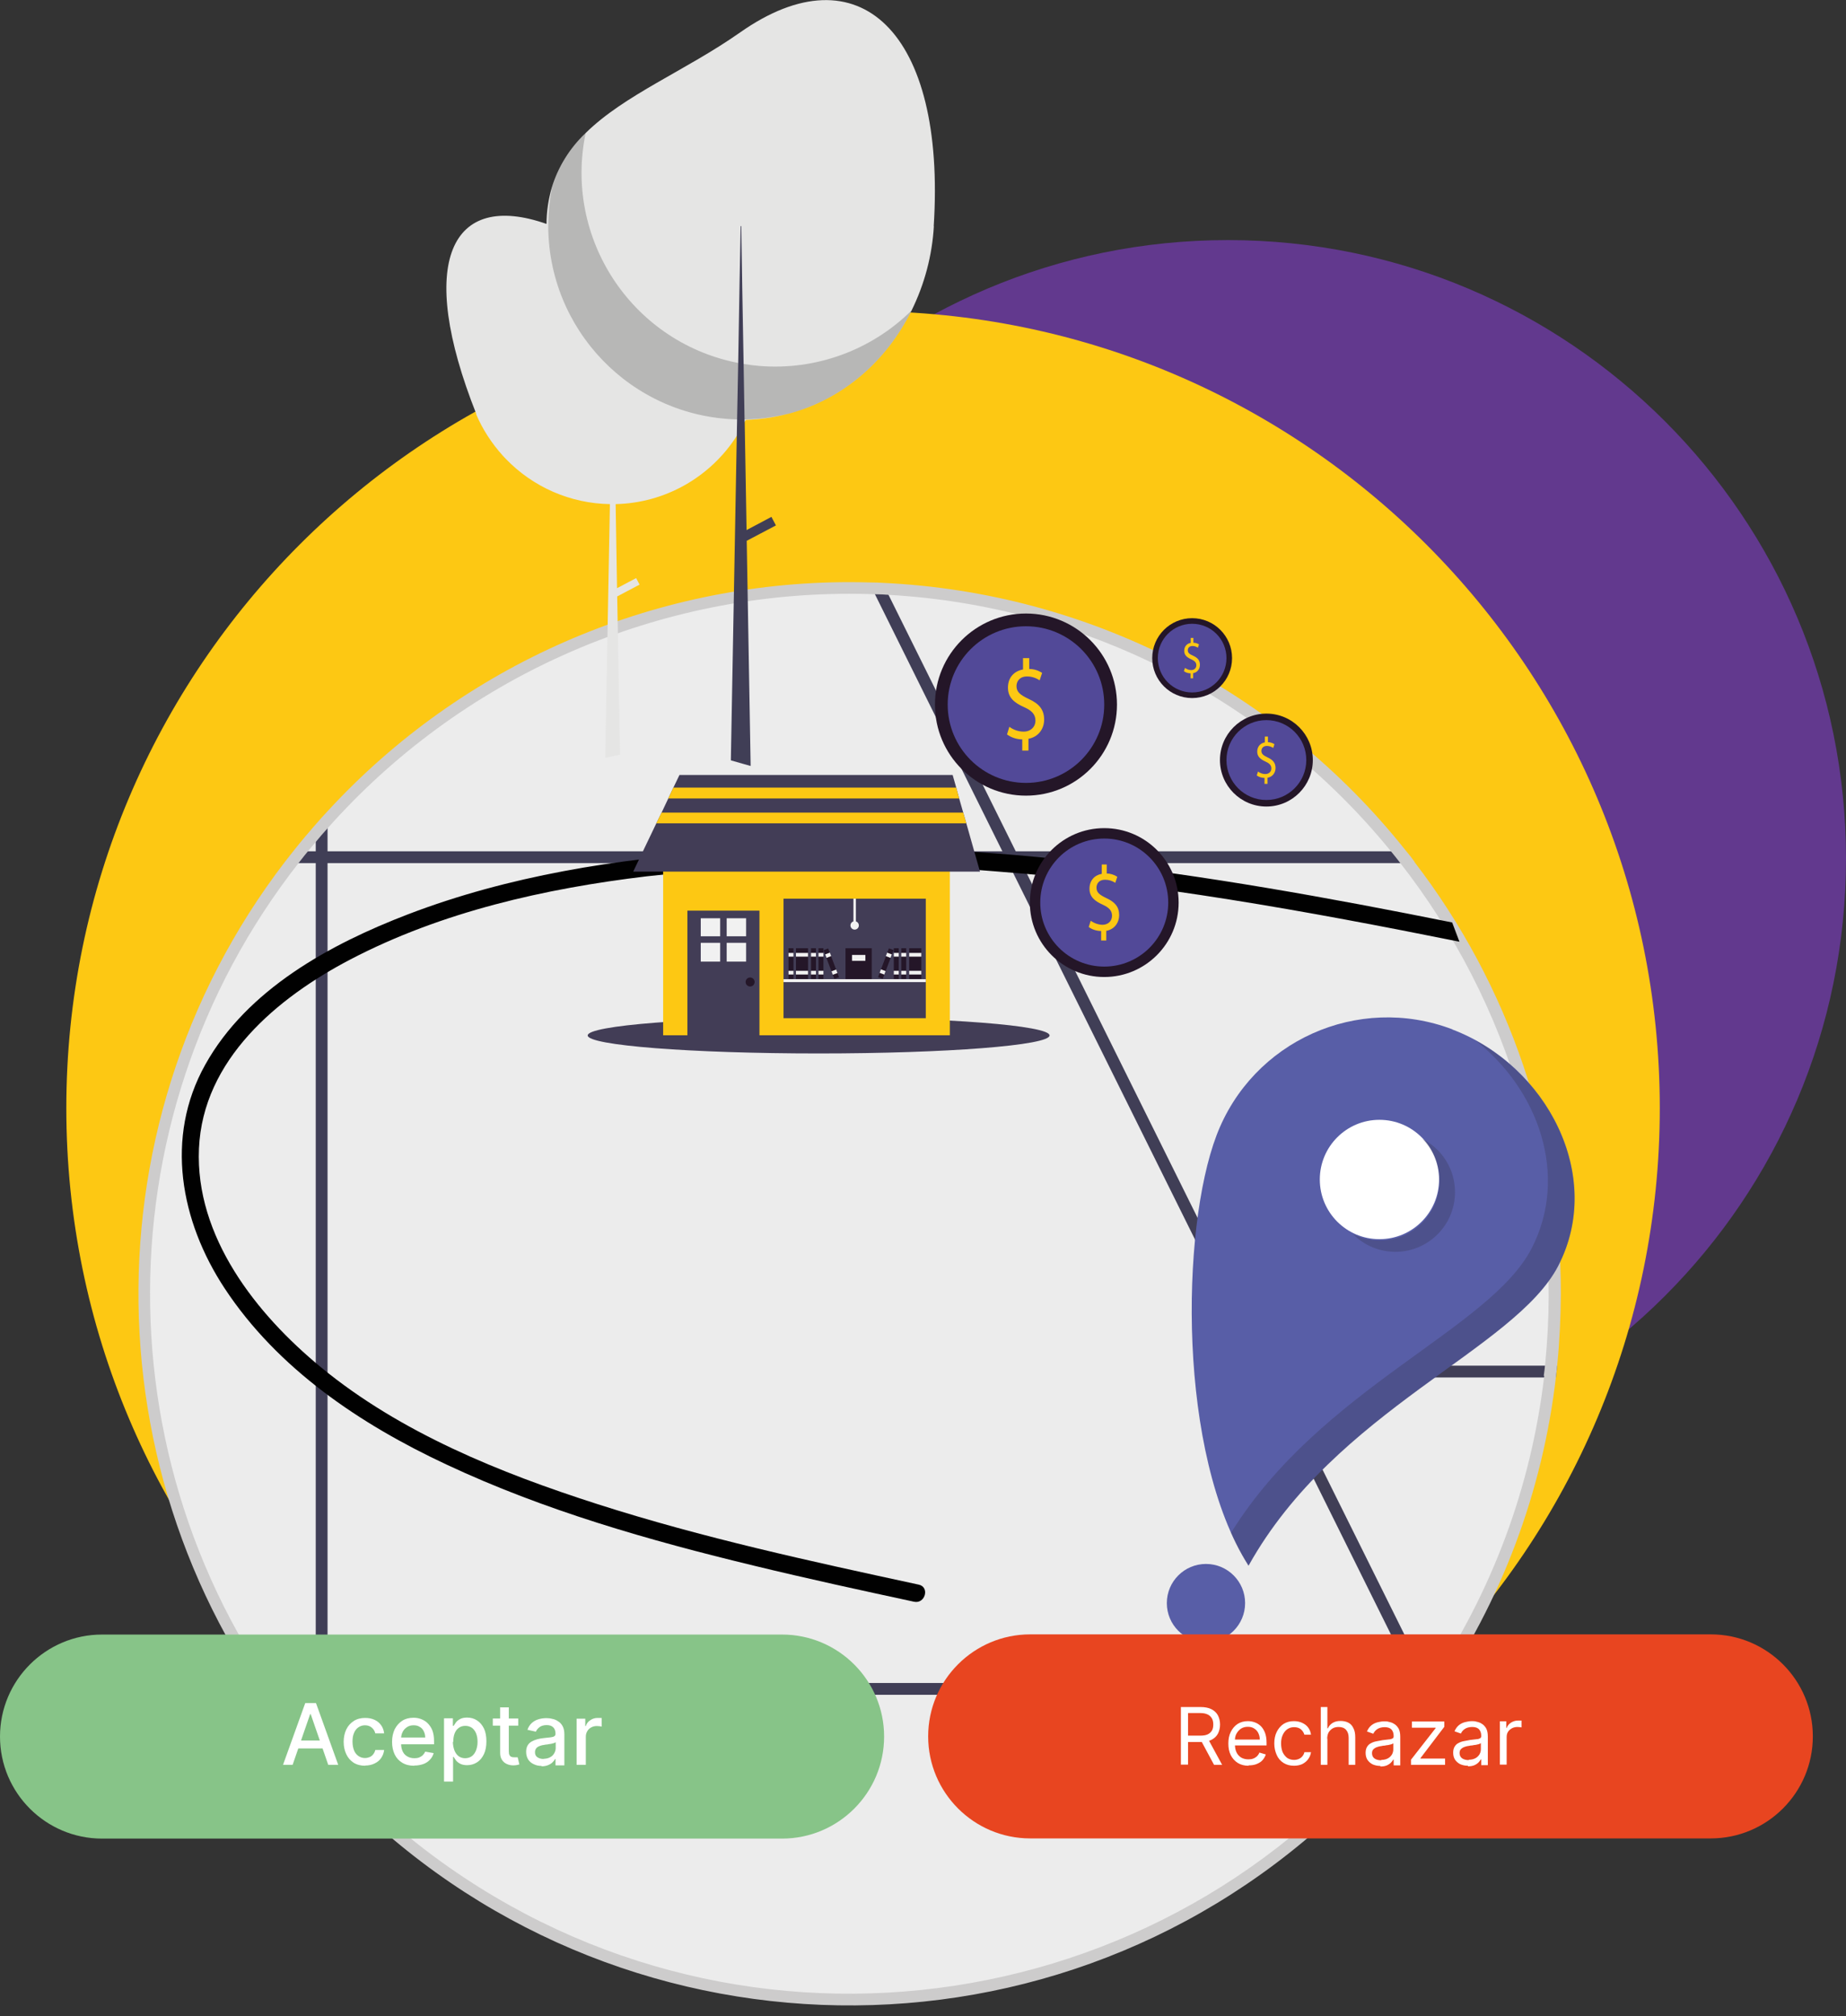 <svg width="358" height="391" viewBox="0 0 358 391" fill="none" xmlns="http://www.w3.org/2000/svg">
<rect x="0" y="0" width="358" height="391" fill="#333333" stroke="none"/>
<g clip-path="url(#clip0_4139_23411)">
<path d="M238.123 286.432C304.328 286.432 357.998 232.734 357.998 166.495C357.998 100.256 304.328 46.559 238.123 46.559C171.918 46.559 118.248 100.256 118.248 166.495C118.248 232.734 171.918 286.432 238.123 286.432Z" fill="#62398E"/>
<path d="M167.374 369.452C252.708 369.452 321.886 300.253 321.886 214.891C321.886 129.529 252.708 60.329 167.374 60.329C82.039 60.329 12.861 129.529 12.861 214.891C12.861 300.253 82.039 369.452 167.374 369.452Z" fill="#FDC813"/>
<path d="M164.695 387.925C240.332 387.925 301.648 326.578 301.648 250.902C301.648 175.226 240.332 113.879 164.695 113.879C89.058 113.879 27.742 175.226 27.742 250.902C27.742 326.578 89.058 387.925 164.695 387.925Z" fill="#ECECEC"/>
<path d="M277.491 328.38C277.009 329.103 275.684 329.977 275.202 330.67L275.744 329.042L275.564 328.651L274.419 326.36L245.143 267.356L195.536 167.369L194.392 165.079L169.845 115.567L168.67 113.217C169.543 113.217 170.417 113.277 171.29 113.307L172.465 115.658L196.952 165.019L198.097 167.309L246.438 264.765L247.583 267.055L276.859 326.029L277.25 326.812L277.521 328.319L277.491 328.38Z" fill="#403E56"/>
<path d="M274.206 167.368H55.178C55.75 166.585 56.352 165.831 56.985 165.078H272.399C273.031 165.831 273.603 166.615 274.206 167.368Z" fill="#403E56"/>
<path d="M301.976 264.824C301.916 265.608 301.826 266.361 301.735 267.114H245.623V264.824H301.976Z" fill="#403E56"/>
<path d="M63.522 157.484V342.573C62.738 341.729 61.955 340.885 61.232 340.041V160.016C61.985 159.172 62.738 158.328 63.522 157.484Z" fill="#403E56"/>
<path d="M276.255 326.36H62.377V328.651H276.255V326.36Z" fill="#403E56"/>
<path d="M276.075 328.379H276.346V327.987C276.346 327.987 276.165 328.258 276.075 328.379ZM274.298 167.067C273.725 166.284 273.123 165.53 272.49 164.777C247.793 133.768 210.926 114.904 171.35 113.035C170.476 112.975 169.603 112.945 168.729 112.945C167.404 112.915 166.109 112.885 164.784 112.885C126.351 112.885 89.666 128.947 63.613 157.213C62.83 158.057 62.046 158.901 61.324 159.744C59.878 161.402 58.462 163.059 57.107 164.777C56.474 165.53 55.902 166.314 55.3 167.067C15.211 219.321 17.741 292.669 61.293 342.03C62.046 342.874 62.799 343.718 63.583 344.561C115.207 400.492 202.342 403.957 258.244 352.306C265.202 345.887 271.466 338.775 276.948 331.091C277.46 330.368 277.972 329.675 278.454 328.952C291.195 310.479 299.206 289.143 301.766 266.844C301.857 266.09 301.947 265.307 302.007 264.553C302.459 260.063 302.67 255.513 302.7 250.902C302.73 220.587 292.731 191.115 274.267 167.097L274.298 167.067ZM299.477 266.813C296.977 288.239 289.357 308.731 277.279 326.571C276.978 327.053 276.647 327.505 276.316 327.987C276.225 328.108 276.135 328.258 276.044 328.379C275.954 328.499 275.864 328.62 275.773 328.771C232.853 390.095 148.399 405.042 87.076 362.1C78.462 356.073 70.57 349.021 63.552 341.156C62.769 340.282 61.986 339.408 61.263 338.504C19.578 289.384 18.283 217.664 58.131 167.067C58.733 166.284 59.336 165.53 59.968 164.777C60.39 164.265 60.812 163.752 61.263 163.24C61.986 162.336 62.769 161.462 63.552 160.588C89.244 131.659 126.08 115.145 164.723 115.145C166.44 115.145 168.127 115.175 169.813 115.235C170.687 115.235 171.56 115.296 172.434 115.356C210.264 117.526 245.443 135.426 269.478 164.747C270.111 165.5 270.713 166.284 271.316 167.037C293.002 194.641 303.182 229.567 299.658 264.493C299.568 265.277 299.507 266.03 299.387 266.783L299.477 266.813ZM276.075 328.379H276.346V327.987C276.346 327.987 276.165 328.258 276.075 328.379Z" fill="#CDCCCC"/>
<path d="M147.405 69.099C147.405 69.732 147.405 70.365 147.345 70.967C147.104 74.553 146.201 78.079 144.664 81.303V81.394C144.544 81.544 144.484 81.695 144.393 81.846C143.942 82.78 143.43 83.654 142.887 84.528C137.737 92.574 128.942 97.546 119.394 97.757L119.665 114.06L123.37 112.101L124.033 113.367L119.696 115.657L120.238 145.943V146.334L117.376 146.967V146.575L118.28 97.757C110.63 97.636 103.371 94.472 98.07 88.958C97.889 88.777 97.708 88.566 97.528 88.385C95.359 85.974 93.582 83.262 92.317 80.279L92.407 80.369C80.601 50.686 87.468 36.915 105.991 43.424C106.082 43.364 106.202 43.334 106.292 43.273C119.726 36.794 135.87 41.706 143.46 54.574C143.64 54.875 143.791 55.176 143.972 55.478C146.231 59.667 147.435 64.338 147.405 69.099Z" fill="#E5E5E4"/>
<path d="M181.108 43.846C180.777 49.541 179.301 55.116 176.771 60.239C171.922 70.033 163.428 77.476 152.856 80.249C152.856 80.249 152.826 80.249 152.796 80.249C150.145 80.942 147.404 81.334 144.633 81.424H144.392C144.091 81.424 143.82 81.424 143.519 81.424C143.338 81.424 143.127 81.424 142.947 81.424C122.435 81.093 105.99 64.398 105.99 43.876V43.454C105.99 41.043 106.352 38.663 107.014 36.372C108.249 32.334 110.508 28.718 113.55 25.825C121.08 18.382 133.007 13.681 143.519 6.298C166.56 -9.915 183.487 6.207 181.078 43.876L181.108 43.846Z" fill="#E5E5E4"/>
<path opacity="0.2" d="M176.772 60.239C171.923 70.033 163.429 77.476 152.857 80.249C152.857 80.249 152.827 80.249 152.797 80.249C150.147 80.912 147.406 81.273 144.695 81.333H144.424C143.942 81.333 143.46 81.333 142.978 81.333C122.407 80.821 106.082 63.855 106.323 43.273C106.353 40.953 106.594 38.632 107.046 36.342C108.281 32.304 110.54 28.688 113.582 25.795C109.335 46.106 122.346 66.025 142.617 70.274C142.797 70.304 142.978 70.334 143.159 70.394C143.52 70.455 143.882 70.545 144.213 70.575C145.237 70.756 146.291 70.877 147.315 70.967C158.219 71.841 168.971 67.923 176.742 60.239H176.772Z" fill="#010101"/>
<path d="M144.814 104.87L150.477 101.886L149.603 100.229L144.784 102.79L144.423 81.877L144.393 81.425V81.334L144.212 70.606L143.941 55.479L143.76 43.847H143.64L143.429 54.575L143.158 70.426L142.947 81.334V81.425L142.887 84.529L141.742 147.058V147.45L145.567 148.535V148.113L144.814 104.87Z" fill="#403E56"/>
<path d="M281.619 178.88C257.794 174.089 233.849 169.779 209.663 167.097C186.712 164.385 163.581 163.722 140.509 165.109C119.667 166.525 98.674 169.81 79.096 177.313C64.006 183.099 47.922 191.868 39.79 206.484C31.929 220.557 35.001 236.829 43.555 249.818C53.856 265.458 69.879 276.186 86.566 283.99C105.571 292.91 125.871 298.696 146.202 303.608C156.503 306.109 166.894 308.37 177.255 310.6C179.424 311.082 180.357 307.737 178.159 307.285C157.256 302.764 136.262 298.214 115.872 291.675C96.987 285.618 77.68 277.843 62.229 265.126C49.73 254.85 37.832 239.813 38.585 222.726C39.338 205.489 53.766 193.465 67.952 186.052C85.662 176.801 105.752 172.281 125.45 169.93C148.009 167.429 170.749 167.097 193.369 168.996C223.609 171.286 253.367 176.65 283.034 182.617" fill="#010101"/>
<path d="M198.968 154.29C208.716 154.29 216.618 146.383 216.618 136.631C216.618 126.878 208.716 118.972 198.968 118.972C189.221 118.972 181.318 126.878 181.318 136.631C181.318 146.383 189.221 154.29 198.968 154.29Z" fill="#241628"/>
<path d="M198.969 151.819C207.353 151.819 214.149 145.019 214.149 136.631C214.149 128.243 207.353 121.443 198.969 121.443C190.585 121.443 183.789 128.243 183.789 136.631C183.789 145.019 190.585 151.819 198.969 151.819Z" fill="#524998"/>
<path d="M198.247 145.58V143.381C197.132 143.381 195.988 142.959 195.295 142.416L195.747 140.94C196.56 141.542 197.524 141.874 198.518 141.874C199.873 141.874 200.807 140.97 200.807 139.734C200.807 138.499 200.054 137.776 198.638 137.143C196.68 136.269 195.476 135.274 195.476 133.346C195.476 131.417 196.62 130.151 198.397 129.82V127.62H199.602V129.73C200.506 129.73 201.349 130.001 202.102 130.483L201.62 131.929C200.897 131.447 200.054 131.176 199.18 131.176C197.704 131.176 197.132 132.17 197.132 133.044C197.132 134.19 197.855 134.762 199.512 135.546C201.5 136.45 202.493 137.595 202.493 139.554C202.493 141.271 201.439 142.898 199.451 143.26V145.55H198.247V145.58Z" fill="#FDC813"/>
<path d="M245.594 156.4C250.567 156.4 254.599 152.365 254.599 147.389C254.599 142.413 250.567 138.379 245.594 138.379C240.62 138.379 236.588 142.413 236.588 147.389C236.588 152.365 240.62 156.4 245.594 156.4Z" fill="#241628"/>
<path d="M245.592 155.134C249.867 155.134 253.333 151.666 253.333 147.389C253.333 143.112 249.867 139.645 245.592 139.645C241.317 139.645 237.852 143.112 237.852 147.389C237.852 151.666 241.317 155.134 245.592 155.134Z" fill="#524998"/>
<path d="M245.233 151.97V150.855C244.66 150.855 244.088 150.644 243.727 150.373L243.968 149.619C244.389 149.921 244.871 150.101 245.383 150.101C246.076 150.101 246.558 149.649 246.558 149.017C246.558 148.384 246.166 148.022 245.443 147.691C244.449 147.239 243.817 146.726 243.817 145.762C243.817 144.798 244.389 144.135 245.293 143.954V142.839H245.895V143.924C246.347 143.924 246.799 144.074 247.16 144.315L246.919 145.039C246.558 144.798 246.136 144.647 245.684 144.647C244.931 144.647 244.63 145.159 244.63 145.611C244.63 146.184 244.992 146.485 245.835 146.877C246.859 147.359 247.371 147.932 247.371 148.926C247.371 149.8 246.829 150.644 245.805 150.825V152H245.172L245.233 151.97Z" fill="#FDC813"/>
<path d="M214.15 189.458C222.118 189.458 228.577 182.995 228.577 175.023C228.577 167.051 222.118 160.589 214.15 160.589C206.182 160.589 199.723 167.051 199.723 175.023C199.723 182.995 206.182 189.458 214.15 189.458Z" fill="#241628"/>
<path d="M214.149 187.439C221.003 187.439 226.559 181.88 226.559 175.023C226.559 168.166 221.003 162.607 214.149 162.607C207.296 162.607 201.74 168.166 201.74 175.023C201.74 181.88 207.296 187.439 214.149 187.439Z" fill="#524998"/>
<path d="M213.548 182.346V180.538C212.645 180.538 211.681 180.207 211.139 179.755L211.53 178.549C212.193 179.032 212.976 179.303 213.789 179.333C214.904 179.333 215.657 178.61 215.657 177.585C215.657 176.561 215.054 175.988 213.88 175.446C212.283 174.722 211.289 173.909 211.289 172.342C211.289 170.775 212.223 169.72 213.669 169.449V167.641H214.633V169.388C215.355 169.388 216.078 169.63 216.681 170.021L216.289 171.197C215.717 170.805 215.024 170.594 214.301 170.594C213.096 170.594 212.645 171.407 212.645 172.131C212.645 173.065 213.217 173.517 214.602 174.18C216.229 174.933 217.042 175.867 217.042 177.465C217.042 178.881 216.169 180.207 214.542 180.508V182.377H213.548V182.346Z" fill="#FDC813"/>
<path d="M231.196 135.365C235.471 135.365 238.936 131.898 238.936 127.621C238.936 123.343 235.471 119.876 231.196 119.876C226.921 119.876 223.455 123.343 223.455 127.621C223.455 131.898 226.921 135.365 231.196 135.365Z" fill="#241628"/>
<path d="M231.195 134.28C234.872 134.28 237.852 131.298 237.852 127.62C237.852 123.942 234.872 120.96 231.195 120.96C227.519 120.96 224.539 123.942 224.539 127.62C224.539 131.298 227.519 134.28 231.195 134.28Z" fill="#524998"/>
<path d="M230.895 131.538V130.574C230.413 130.574 229.901 130.393 229.6 130.152L229.81 129.519C230.172 129.79 230.594 129.941 231.015 129.941C231.618 129.941 232.009 129.549 232.009 129.007C232.009 128.464 231.678 128.163 231.045 127.862C230.172 127.47 229.66 127.048 229.66 126.204C229.66 125.361 230.172 124.788 230.925 124.667V123.703H231.437V124.637C231.828 124.637 232.22 124.758 232.521 124.969L232.31 125.602C232.009 125.391 231.618 125.27 231.256 125.27C230.594 125.27 230.353 125.722 230.353 126.084C230.353 126.596 230.654 126.837 231.407 127.169C232.28 127.56 232.702 128.073 232.702 128.916C232.702 129.67 232.25 130.393 231.377 130.544V131.538H230.835H230.895Z" fill="#FDC813"/>
<path d="M158.758 204.283C183.494 204.283 203.546 202.718 203.546 200.788C203.546 198.857 183.494 197.292 158.758 197.292C134.023 197.292 113.971 198.857 113.971 200.788C113.971 202.718 134.023 204.283 158.758 204.283Z" fill="#423D56"/>
<path d="M182.945 152C182.945 152 183.216 155.767 183.216 155.918C183.216 156.068 181.259 165.711 181.259 165.711C181.259 165.711 178.458 171.045 181.259 170.895C184.06 170.744 183.216 165.862 183.216 165.862L186.168 157.756L184.903 152H182.945Z" fill="#A1626A"/>
<path d="M184.208 161.673H128.607V200.758H184.208V161.673Z" fill="#FDC813"/>
<path d="M147.284 176.59H133.309V200.969H147.284V176.59Z" fill="#423D56"/>
<path d="M139.663 178.066H135.898V181.562H139.663V178.066Z" fill="#F1F1F1"/>
<path d="M144.693 178.066H140.928V181.562H144.693V178.066Z" fill="#F1F1F1"/>
<path d="M139.663 182.828H135.898V186.474H139.663V182.828Z" fill="#F1F1F1"/>
<path d="M144.693 182.828H140.928V186.474H144.693V182.828Z" fill="#F1F1F1"/>
<path d="M145.475 191.297C145.957 191.297 146.348 190.905 146.348 190.423C146.348 189.94 145.957 189.549 145.475 189.549C144.993 189.549 144.602 189.94 144.602 190.423C144.602 190.905 144.993 191.297 145.475 191.297Z" fill="#241628"/>
<path d="M179.541 174.27H151.951V197.443H179.541V174.27Z" fill="#423D56"/>
<path d="M190.051 169.026H122.795L127.283 159.654L128.307 157.575L129.602 154.833L130.596 152.723L131.77 150.282H184.75L185.443 152.723L186.015 154.833L186.799 157.575L187.401 159.654L190.051 169.026Z" fill="#423D56"/>
<path d="M153.88 183.883H152.916V189.85H153.88V183.883Z" fill="#241628"/>
<path d="M153.88 184.787H152.916V185.51H153.88V184.787Z" fill="#F1F1F1"/>
<path d="M153.88 188.253H152.916V188.976H153.88V188.253Z" fill="#F1F1F1"/>
<path d="M156.709 183.883H154.359V189.85H156.709V183.883Z" fill="#241628"/>
<path d="M156.709 184.787H154.359V185.51H156.709V184.787Z" fill="#F1F1F1"/>
<path d="M156.709 188.253H154.359V188.976H156.709V188.253Z" fill="#F1F1F1"/>
<path d="M158.247 183.883H157.283V189.85H158.247V183.883Z" fill="#241628"/>
<path d="M158.247 184.787H157.283V185.51H158.247V184.787Z" fill="#F1F1F1"/>
<path d="M158.247 188.253H157.283V188.976H158.247V188.253Z" fill="#F1F1F1"/>
<path d="M159.692 183.883H158.729V189.85H159.692V183.883Z" fill="#241628"/>
<path d="M159.692 184.787H158.729V185.51H159.692V184.787Z" fill="#F1F1F1"/>
<path d="M159.692 188.253H158.729V188.976H159.692V188.253Z" fill="#F1F1F1"/>
<path d="M160.609 183.916L159.707 184.256L161.81 189.839L162.712 189.499L160.609 183.916Z" fill="#241628"/>
<path d="M160.937 184.728L160.035 185.068L160.29 185.745L161.192 185.405L160.937 184.728Z" fill="#F1F1F1"/>
<path d="M162.158 188.011L161.256 188.351L161.511 189.027L162.413 188.687L162.158 188.011Z" fill="#F1F1F1"/>
<path d="M178.668 183.883H176.318V189.85H178.668V183.883Z" fill="#241628"/>
<path d="M178.668 184.787H176.318V185.51H178.668V184.787Z" fill="#F1F1F1"/>
<path d="M178.668 188.253H176.318V188.976H178.668V188.253Z" fill="#F1F1F1"/>
<path d="M175.745 183.883H174.781V189.85H175.745V183.883Z" fill="#241628"/>
<path d="M175.745 184.787H174.781V185.51H175.745V184.787Z" fill="#F1F1F1"/>
<path d="M175.745 188.253H174.781V188.976H175.745V188.253Z" fill="#F1F1F1"/>
<path d="M174.3 183.883H173.336V189.85H174.3V183.883Z" fill="#241628"/>
<path d="M174.3 184.787H173.336V185.51H174.3V184.787Z" fill="#F1F1F1"/>
<path d="M174.3 188.253H173.336V188.976H174.3V188.253Z" fill="#F1F1F1"/>
<path d="M172.388 183.9L170.285 189.483L171.187 189.823L173.29 184.24L172.388 183.9Z" fill="#241628"/>
<path d="M172.052 184.733L171.797 185.41L172.699 185.75L172.954 185.073L172.052 184.733Z" fill="#F1F1F1"/>
<path d="M170.845 187.974L170.59 188.65L171.492 188.99L171.747 188.314L170.845 187.974Z" fill="#F1F1F1"/>
<path d="M179.541 189.879H151.951V190.451H179.541V189.879Z" fill="#F1F1F1"/>
<path d="M169.059 183.883H163.969V189.85H169.059V183.883Z" fill="#241628"/>
<path d="M167.825 185.179H165.234V186.324H167.825V185.179Z" fill="#F1F1F1"/>
<path d="M165.988 174.27H165.506V179.453H165.988V174.27Z" fill="#F1F1F1"/>
<path d="M165.745 180.267C166.194 180.267 166.558 179.903 166.558 179.453C166.558 179.004 166.194 178.64 165.745 178.64C165.296 178.64 164.932 179.004 164.932 179.453C164.932 179.903 165.296 180.267 165.745 180.267Z" fill="#F1F1F1"/>
<path d="M186.017 154.833H129.604L130.597 152.724H185.445L186.017 154.833Z" fill="#FDC813"/>
<path d="M187.401 159.654H127.283L128.307 157.575H186.799L187.401 159.654Z" fill="#FDC813"/>
<path d="M281.678 199.613C263.365 192.652 242.884 201.843 235.926 220.165C228.969 238.487 228.366 282.001 242.131 303.608C258.998 273.323 293.816 261.721 302.219 245.418C311.195 228 299.99 206.604 281.678 199.643V199.613Z" fill="#585EA7"/>
<path d="M267.519 240.295C273.907 240.295 279.085 235.114 279.085 228.723C279.085 222.332 273.907 217.151 267.519 217.151C261.131 217.151 255.953 222.332 255.953 228.723C255.953 235.114 261.131 240.295 267.519 240.295Z" fill="white"/>
<path d="M233.877 318.464C238.069 318.464 241.467 315.064 241.467 310.87C241.467 306.676 238.069 303.276 233.877 303.276C229.685 303.276 226.287 306.676 226.287 310.87C226.287 315.064 229.685 318.464 233.877 318.464Z" fill="#585EA7"/>
<path opacity="0.2" d="M278.846 223.057C283.334 227.608 283.274 234.93 278.726 239.42C274.178 243.911 266.859 243.85 262.371 239.3C268.064 242.193 275.021 239.933 277.913 234.237C280.172 229.807 279.328 224.413 275.834 220.857C276.949 221.43 277.973 222.153 278.846 223.057Z" fill="#231F20"/>
<path opacity="0.2" d="M302.218 245.448C293.815 261.751 258.997 273.353 242.13 303.639C240.835 301.59 239.69 299.45 238.727 297.25C256.136 269.164 288.936 257.834 297.038 242.073C304.296 227.97 298.363 211.275 286.104 201.723C301.706 210.191 310.411 229.507 302.188 245.478L302.218 245.448Z" fill="#231F20"/>
</g>
<g clip-path="url(#clip1_4139_23411)">
<path d="M199.795 316.931H331.775C342.694 316.931 351.568 325.8 351.568 336.714C351.568 347.628 342.694 356.498 331.775 356.498H199.795C188.876 356.498 180.002 347.628 180.002 336.714C180.002 325.8 188.876 316.931 199.795 316.931Z" fill="#E84520"/>
<path d="M229.012 342.225V331.02H232.81C233.686 331.02 234.417 331.166 234.964 331.458C235.512 331.75 235.95 332.151 236.206 332.662C236.462 333.173 236.608 333.757 236.608 334.414C236.608 335.071 236.462 335.655 236.206 336.166C235.95 336.677 235.512 337.079 234.964 337.371C234.417 337.663 233.686 337.809 232.81 337.809H229.742V336.568H232.773C233.357 336.568 233.869 336.495 234.234 336.312C234.599 336.13 234.855 335.874 235.037 335.582C235.22 335.254 235.293 334.889 235.293 334.414C235.293 333.94 235.22 333.575 235.037 333.246C234.855 332.918 234.599 332.662 234.234 332.48C233.869 332.297 233.394 332.188 232.773 332.188H230.399V342.189H229.048L229.012 342.225ZM234.27 337.188L237.009 342.225H235.439L232.737 337.188H234.27ZM242.122 342.408C241.319 342.408 240.625 342.225 240.04 341.86C239.456 341.495 239.018 340.984 238.689 340.364C238.361 339.707 238.215 338.977 238.215 338.101C238.215 337.225 238.361 336.495 238.689 335.838C239.018 335.181 239.456 334.67 240.004 334.305C240.588 333.94 241.246 333.757 242.012 333.757C242.451 333.757 242.889 333.83 243.291 333.976C243.729 334.122 244.094 334.341 244.459 334.67C244.824 334.998 245.08 335.436 245.299 335.947C245.518 336.495 245.628 337.152 245.628 337.918V338.466H239.164V337.334H244.313C244.313 336.86 244.204 336.422 244.021 336.057C243.838 335.692 243.583 335.4 243.218 335.181C242.889 334.962 242.487 334.852 242.012 334.852C241.501 334.852 241.063 334.962 240.661 335.217C240.296 335.473 240.004 335.801 239.785 336.203C239.566 336.604 239.493 337.042 239.493 337.517V338.247C239.493 338.867 239.602 339.415 239.821 339.853C240.04 340.291 240.369 340.619 240.734 340.838C241.136 341.057 241.574 341.167 242.122 341.167C242.451 341.167 242.779 341.13 243.035 341.021C243.327 340.911 243.546 340.765 243.765 340.583C243.948 340.4 244.131 340.145 244.24 339.853L245.482 340.218C245.336 340.656 245.117 341.021 244.824 341.349C244.532 341.678 244.131 341.897 243.692 342.079C243.254 342.262 242.706 342.335 242.159 342.335L242.122 342.408ZM250.96 342.408C250.156 342.408 249.499 342.225 248.915 341.86C248.33 341.495 247.892 340.984 247.6 340.327C247.308 339.67 247.125 338.94 247.125 338.101C247.125 337.261 247.271 336.495 247.6 335.838C247.929 335.181 248.367 334.67 248.915 334.305C249.499 333.94 250.156 333.757 250.923 333.757C251.507 333.757 252.055 333.867 252.53 334.086C253.005 334.305 253.406 334.597 253.699 334.998C253.991 335.4 254.173 335.838 254.246 336.385H252.968C252.859 336.02 252.64 335.655 252.311 335.363C251.982 335.071 251.507 334.925 250.96 334.925C250.448 334.925 250.01 335.071 249.645 335.327C249.28 335.582 248.988 335.947 248.769 336.422C248.549 336.896 248.44 337.444 248.44 338.064C248.44 338.685 248.549 339.269 248.732 339.743C248.951 340.218 249.243 340.583 249.608 340.875C249.974 341.13 250.448 341.276 250.96 341.276C251.288 341.276 251.617 341.203 251.873 341.094C252.128 340.984 252.384 340.802 252.567 340.583C252.749 340.364 252.895 340.108 252.968 339.78H254.246C254.173 340.291 253.991 340.729 253.699 341.13C253.406 341.532 253.041 341.824 252.567 342.079C252.092 342.298 251.544 342.408 250.923 342.408H250.96ZM257.424 337.188V342.225H256.145V331.02H257.424V335.144H257.533C257.716 334.706 258.008 334.378 258.41 334.122C258.811 333.867 259.323 333.721 259.98 333.721C260.564 333.721 261.039 333.83 261.477 334.049C261.915 334.268 262.244 334.633 262.463 335.108C262.719 335.582 262.828 336.166 262.828 336.896V342.225H261.55V336.969C261.55 336.312 261.368 335.801 261.039 335.436C260.71 335.071 260.235 334.889 259.615 334.889C259.176 334.889 258.811 334.962 258.483 335.144C258.154 335.327 257.898 335.582 257.679 335.911C257.497 336.239 257.387 336.677 257.387 337.152L257.424 337.188ZM267.685 342.444C267.138 342.444 266.663 342.335 266.225 342.152C265.786 341.933 265.458 341.641 265.202 341.276C264.946 340.875 264.837 340.437 264.837 339.889C264.837 339.415 264.946 339.013 265.129 338.721C265.312 338.429 265.567 338.174 265.896 338.028C266.225 337.845 266.553 337.736 266.955 337.663C267.357 337.59 267.722 337.517 268.124 337.444C268.635 337.371 269.037 337.334 269.365 337.298C269.694 337.298 269.913 337.188 270.059 337.115C270.205 337.042 270.278 336.896 270.278 336.677C270.278 336.093 270.132 335.692 269.84 335.363C269.548 335.071 269.11 334.925 268.525 334.925C267.941 334.925 267.43 335.071 267.065 335.327C266.699 335.582 266.48 335.874 266.334 336.203L265.093 335.765C265.312 335.254 265.604 334.852 265.969 334.56C266.334 334.268 266.736 334.086 267.174 333.976C267.612 333.867 268.051 333.794 268.452 333.794C268.708 333.794 269.037 333.794 269.365 333.903C269.73 333.976 270.059 334.086 270.388 334.305C270.716 334.487 271.009 334.816 271.228 335.181C271.447 335.582 271.556 336.093 271.556 336.787V342.335H270.278V341.203H270.205C270.205 341.203 269.986 341.568 269.767 341.787C269.548 342.006 269.292 342.189 268.964 342.335C268.635 342.481 268.197 342.554 267.722 342.554L267.685 342.444ZM267.868 341.276C268.379 341.276 268.817 341.167 269.146 340.984C269.511 340.802 269.767 340.51 269.95 340.218C270.132 339.889 270.205 339.561 270.205 339.232V338.064C270.205 338.064 270.023 338.174 269.84 338.247C269.657 338.283 269.438 338.356 269.219 338.393C269 338.393 268.744 338.466 268.525 338.502C268.306 338.502 268.124 338.539 267.978 338.575C267.649 338.612 267.32 338.685 267.028 338.794C266.736 338.904 266.517 339.05 266.334 339.232C266.152 339.415 266.079 339.67 266.079 339.999C266.079 340.437 266.261 340.802 266.59 341.021C266.918 341.24 267.357 341.349 267.868 341.349V341.276ZM273.638 342.225V341.24L278.422 335.108V335.035H273.821V333.83H280.102V334.852L275.464 340.948V341.021H280.248V342.225H273.675H273.638ZM284.667 342.408C284.119 342.408 283.644 342.298 283.206 342.116C282.768 341.897 282.439 341.605 282.183 341.24C281.928 340.838 281.818 340.4 281.818 339.853C281.818 339.378 281.928 338.977 282.11 338.685C282.293 338.393 282.549 338.137 282.877 337.991C283.206 337.809 283.535 337.699 283.936 337.626C284.338 337.553 284.703 337.48 285.105 337.407C285.616 337.334 286.018 337.298 286.347 337.261C286.675 337.261 286.894 337.152 287.04 337.079C287.187 337.006 287.26 336.86 287.26 336.641C287.26 336.057 287.114 335.655 286.821 335.327C286.529 335.035 286.091 334.889 285.507 334.889C284.922 334.889 284.411 335.035 284.046 335.29C283.681 335.546 283.462 335.838 283.316 336.166L282.074 335.728C282.293 335.217 282.585 334.816 282.95 334.524C283.316 334.232 283.717 334.049 284.155 333.94C284.594 333.83 285.032 333.757 285.434 333.757C285.689 333.757 286.018 333.757 286.347 333.867C286.712 333.94 287.04 334.049 287.369 334.268C287.698 334.451 287.99 334.779 288.209 335.144C288.428 335.546 288.538 336.057 288.538 336.75V342.298H287.26V341.167H287.187C287.187 341.167 286.967 341.532 286.748 341.751C286.529 341.97 286.274 342.152 285.945 342.298C285.616 342.444 285.178 342.517 284.703 342.517L284.667 342.408ZM284.849 341.24C285.361 341.24 285.799 341.13 286.128 340.948C286.493 340.765 286.748 340.473 286.931 340.181C287.114 339.853 287.187 339.524 287.187 339.196V338.028C287.187 338.028 287.004 338.137 286.821 338.21C286.639 338.247 286.42 338.32 286.201 338.356C285.981 338.356 285.726 338.429 285.507 338.466C285.288 338.466 285.105 338.502 284.959 338.539C284.63 338.575 284.302 338.648 284.009 338.758C283.717 338.867 283.498 339.013 283.316 339.196C283.133 339.378 283.06 339.634 283.06 339.962C283.06 340.4 283.243 340.765 283.571 340.984C283.9 341.203 284.338 341.313 284.849 341.313V341.24ZM290.875 342.189V333.794H292.117V335.071H292.19C292.336 334.67 292.628 334.305 293.03 334.049C293.431 333.794 293.87 333.648 294.381 333.648C294.49 333.648 294.6 333.648 294.746 333.648C294.892 333.648 295.002 333.648 295.075 333.648V334.962C295.075 334.962 294.929 334.962 294.783 334.925C294.636 334.925 294.454 334.889 294.308 334.889C293.906 334.889 293.541 334.962 293.212 335.144C292.884 335.327 292.628 335.546 292.445 335.838C292.263 336.13 292.19 336.458 292.19 336.86V342.189H290.912H290.875Z" fill="white"/>
<path d="M19.793 316.967H151.664C162.583 316.967 171.457 325.837 171.457 336.75C171.457 347.664 162.583 356.534 151.664 356.534H19.793C8.874 356.534 0 347.664 0 336.75C0 325.837 8.874 316.967 19.793 316.967Z" fill="#87C488"/>
<path d="M56.824 342.225H54.889L59.198 330.253H61.279L65.589 342.225H63.653L60.257 332.406H60.147L56.751 342.225H56.824ZM57.153 337.517H63.398V339.05H57.153V337.517ZM70.847 342.408C69.971 342.408 69.241 342.225 68.583 341.824C67.963 341.422 67.488 340.875 67.159 340.181C66.83 339.488 66.648 338.685 66.648 337.772C66.648 336.86 66.83 336.057 67.159 335.363C67.488 334.67 67.999 334.122 68.62 333.721C69.241 333.319 69.971 333.136 70.811 333.136C71.505 333.136 72.089 333.246 72.637 333.502C73.185 333.757 73.586 334.086 73.915 334.56C74.244 334.998 74.426 335.546 74.499 336.13H72.783C72.674 335.692 72.491 335.363 72.126 335.035C71.797 334.743 71.359 334.56 70.775 334.56C70.3 334.56 69.862 334.706 69.496 334.962C69.131 335.217 68.839 335.582 68.656 336.057C68.437 336.531 68.364 337.079 68.364 337.736C68.364 338.393 68.474 338.94 68.656 339.415C68.839 339.889 69.131 340.254 69.496 340.51C69.862 340.765 70.3 340.911 70.775 340.911C71.103 340.911 71.395 340.838 71.687 340.729C71.943 340.619 72.199 340.437 72.381 340.181C72.564 339.962 72.71 339.67 72.783 339.342H74.499C74.426 339.926 74.244 340.437 73.915 340.911C73.586 341.386 73.185 341.714 72.637 341.97C72.126 342.225 71.505 342.371 70.775 342.371L70.847 342.408ZM80.306 342.408C79.43 342.408 78.663 342.225 78.005 341.824C77.384 341.459 76.873 340.911 76.544 340.218C76.216 339.524 76.033 338.721 76.033 337.772C76.033 336.823 76.216 336.057 76.544 335.327C76.91 334.633 77.384 334.086 78.005 333.684C78.626 333.283 79.356 333.1 80.196 333.1C80.708 333.1 81.182 333.173 81.657 333.356C82.132 333.538 82.57 333.794 82.935 334.159C83.3 334.524 83.629 334.998 83.848 335.546C84.067 336.13 84.177 336.823 84.177 337.626V338.247H77.019V336.933H82.461C82.461 336.458 82.351 336.057 82.168 335.692C81.986 335.327 81.73 335.035 81.365 334.852C81.036 334.633 80.635 334.56 80.196 334.56C79.722 334.56 79.283 334.67 78.918 334.925C78.553 335.181 78.261 335.473 78.078 335.874C77.896 336.239 77.786 336.677 77.786 337.115V338.137C77.786 338.721 77.896 339.232 78.115 339.67C78.334 340.108 78.626 340.4 79.028 340.619C79.393 340.838 79.868 340.948 80.379 340.948C80.708 340.948 81 340.911 81.292 340.802C81.548 340.692 81.803 340.546 81.986 340.364C82.168 340.181 82.351 339.926 82.461 339.67L84.104 339.962C83.958 340.437 83.739 340.875 83.374 341.24C83.045 341.605 82.607 341.897 82.095 342.079C81.584 342.262 81 342.371 80.342 342.371L80.306 342.408ZM86.112 345.583V333.21H87.829V334.67H87.975C88.085 334.487 88.231 334.268 88.413 334.013C88.596 333.757 88.888 333.538 89.217 333.356C89.545 333.173 90.02 333.064 90.568 333.064C91.298 333.064 91.956 333.246 92.503 333.611C93.088 333.976 93.526 334.524 93.855 335.181C94.183 335.874 94.329 336.714 94.329 337.663C94.329 338.612 94.183 339.451 93.855 340.145C93.526 340.838 93.088 341.386 92.503 341.751C91.919 342.116 91.298 342.298 90.568 342.298C90.02 342.298 89.582 342.189 89.217 342.006C88.888 341.824 88.596 341.605 88.413 341.349C88.231 341.094 88.085 340.875 87.975 340.692H87.865V345.474H86.112V345.583ZM87.829 337.736C87.829 338.356 87.938 338.904 88.121 339.415C88.304 339.889 88.559 340.254 88.924 340.546C89.29 340.802 89.691 340.948 90.203 340.948C90.714 340.948 91.152 340.802 91.517 340.546C91.882 340.254 92.138 339.889 92.321 339.415C92.503 338.94 92.613 338.393 92.613 337.809C92.613 337.225 92.54 336.677 92.357 336.203C92.175 335.728 91.919 335.363 91.554 335.071C91.189 334.816 90.75 334.67 90.239 334.67C89.728 334.67 89.29 334.816 88.961 335.071C88.596 335.327 88.34 335.692 88.157 336.166C87.975 336.641 87.902 337.188 87.902 337.809L87.829 337.736ZM100.501 333.246V334.633H95.571V333.246H100.501ZM96.922 331.092H98.675V339.597C98.675 339.926 98.712 340.181 98.821 340.364C98.931 340.546 99.04 340.656 99.223 340.692C99.369 340.765 99.552 340.765 99.771 340.765C99.917 340.765 100.026 340.765 100.136 340.765H100.391L100.72 342.152C100.72 342.152 100.464 342.225 100.282 342.262C100.099 342.298 99.844 342.335 99.588 342.335C99.113 342.335 98.712 342.262 98.31 342.079C97.908 341.897 97.579 341.641 97.36 341.276C97.105 340.911 96.995 340.473 96.995 339.926V331.056L96.922 331.092ZM105.066 342.444C104.482 342.444 103.97 342.335 103.532 342.116C103.057 341.897 102.692 341.605 102.436 341.203C102.181 340.802 102.035 340.291 102.035 339.707C102.035 339.196 102.144 338.794 102.327 338.466C102.51 338.137 102.802 337.882 103.13 337.699C103.459 337.517 103.824 337.371 104.226 337.261C104.628 337.152 105.066 337.079 105.468 337.042L106.782 336.896C107.111 336.86 107.367 336.787 107.513 336.677C107.659 336.568 107.732 336.422 107.732 336.203C107.732 335.655 107.586 335.254 107.294 334.962C107.001 334.67 106.6 334.524 106.015 334.524C105.431 334.524 104.956 334.67 104.628 334.925C104.299 335.181 104.043 335.473 103.934 335.801L102.29 335.436C102.473 334.889 102.765 334.451 103.13 334.122C103.496 333.794 103.934 333.538 104.445 333.392C104.92 333.246 105.468 333.173 105.979 333.173C106.344 333.173 106.709 333.21 107.111 333.319C107.513 333.392 107.878 333.538 108.243 333.794C108.608 334.013 108.9 334.341 109.119 334.743C109.339 335.144 109.448 335.692 109.448 336.349V342.335H107.732V341.094H107.659C107.549 341.313 107.367 341.532 107.147 341.751C106.928 341.97 106.636 342.152 106.271 342.298C105.906 342.444 105.504 342.517 104.993 342.517L105.066 342.444ZM105.431 341.057C105.906 341.057 106.344 340.948 106.673 340.765C107.038 340.583 107.294 340.327 107.476 339.999C107.659 339.67 107.768 339.342 107.768 339.013V337.845C107.768 337.845 107.586 337.955 107.403 338.028C107.22 338.064 107.038 338.137 106.782 338.174C106.563 338.174 106.344 338.247 106.125 338.283C105.906 338.283 105.723 338.32 105.577 338.356C105.248 338.393 104.92 338.466 104.664 338.575C104.372 338.685 104.153 338.831 104.007 339.013C103.861 339.196 103.751 339.451 103.751 339.78C103.751 340.218 103.897 340.546 104.226 340.765C104.555 340.984 104.956 341.094 105.468 341.094L105.431 341.057ZM111.822 342.262V333.283H113.502V334.706H113.611C113.757 334.232 114.05 333.83 114.488 333.575C114.889 333.283 115.364 333.136 115.912 333.136C116.022 333.136 116.168 333.136 116.314 333.136C116.46 333.136 116.569 333.136 116.679 333.136V334.816C116.679 334.816 116.496 334.779 116.314 334.743C116.131 334.743 115.949 334.706 115.766 334.706C115.364 334.706 114.999 334.779 114.67 334.962C114.342 335.144 114.086 335.363 113.903 335.692C113.721 335.984 113.611 336.349 113.611 336.75V342.225H111.858L111.822 342.262Z" fill="white"/>
</g>
<defs>
<clipPath id="clip0_4139_23411">
<rect width="345.138" height="390.156" fill="white" transform="translate(12.861)"/>
</clipPath>
<clipPath id="clip1_4139_23411">
<rect width="351.569" height="293.689" fill="white" transform="translate(0 81.461)"/>
</clipPath>
</defs>
</svg>

